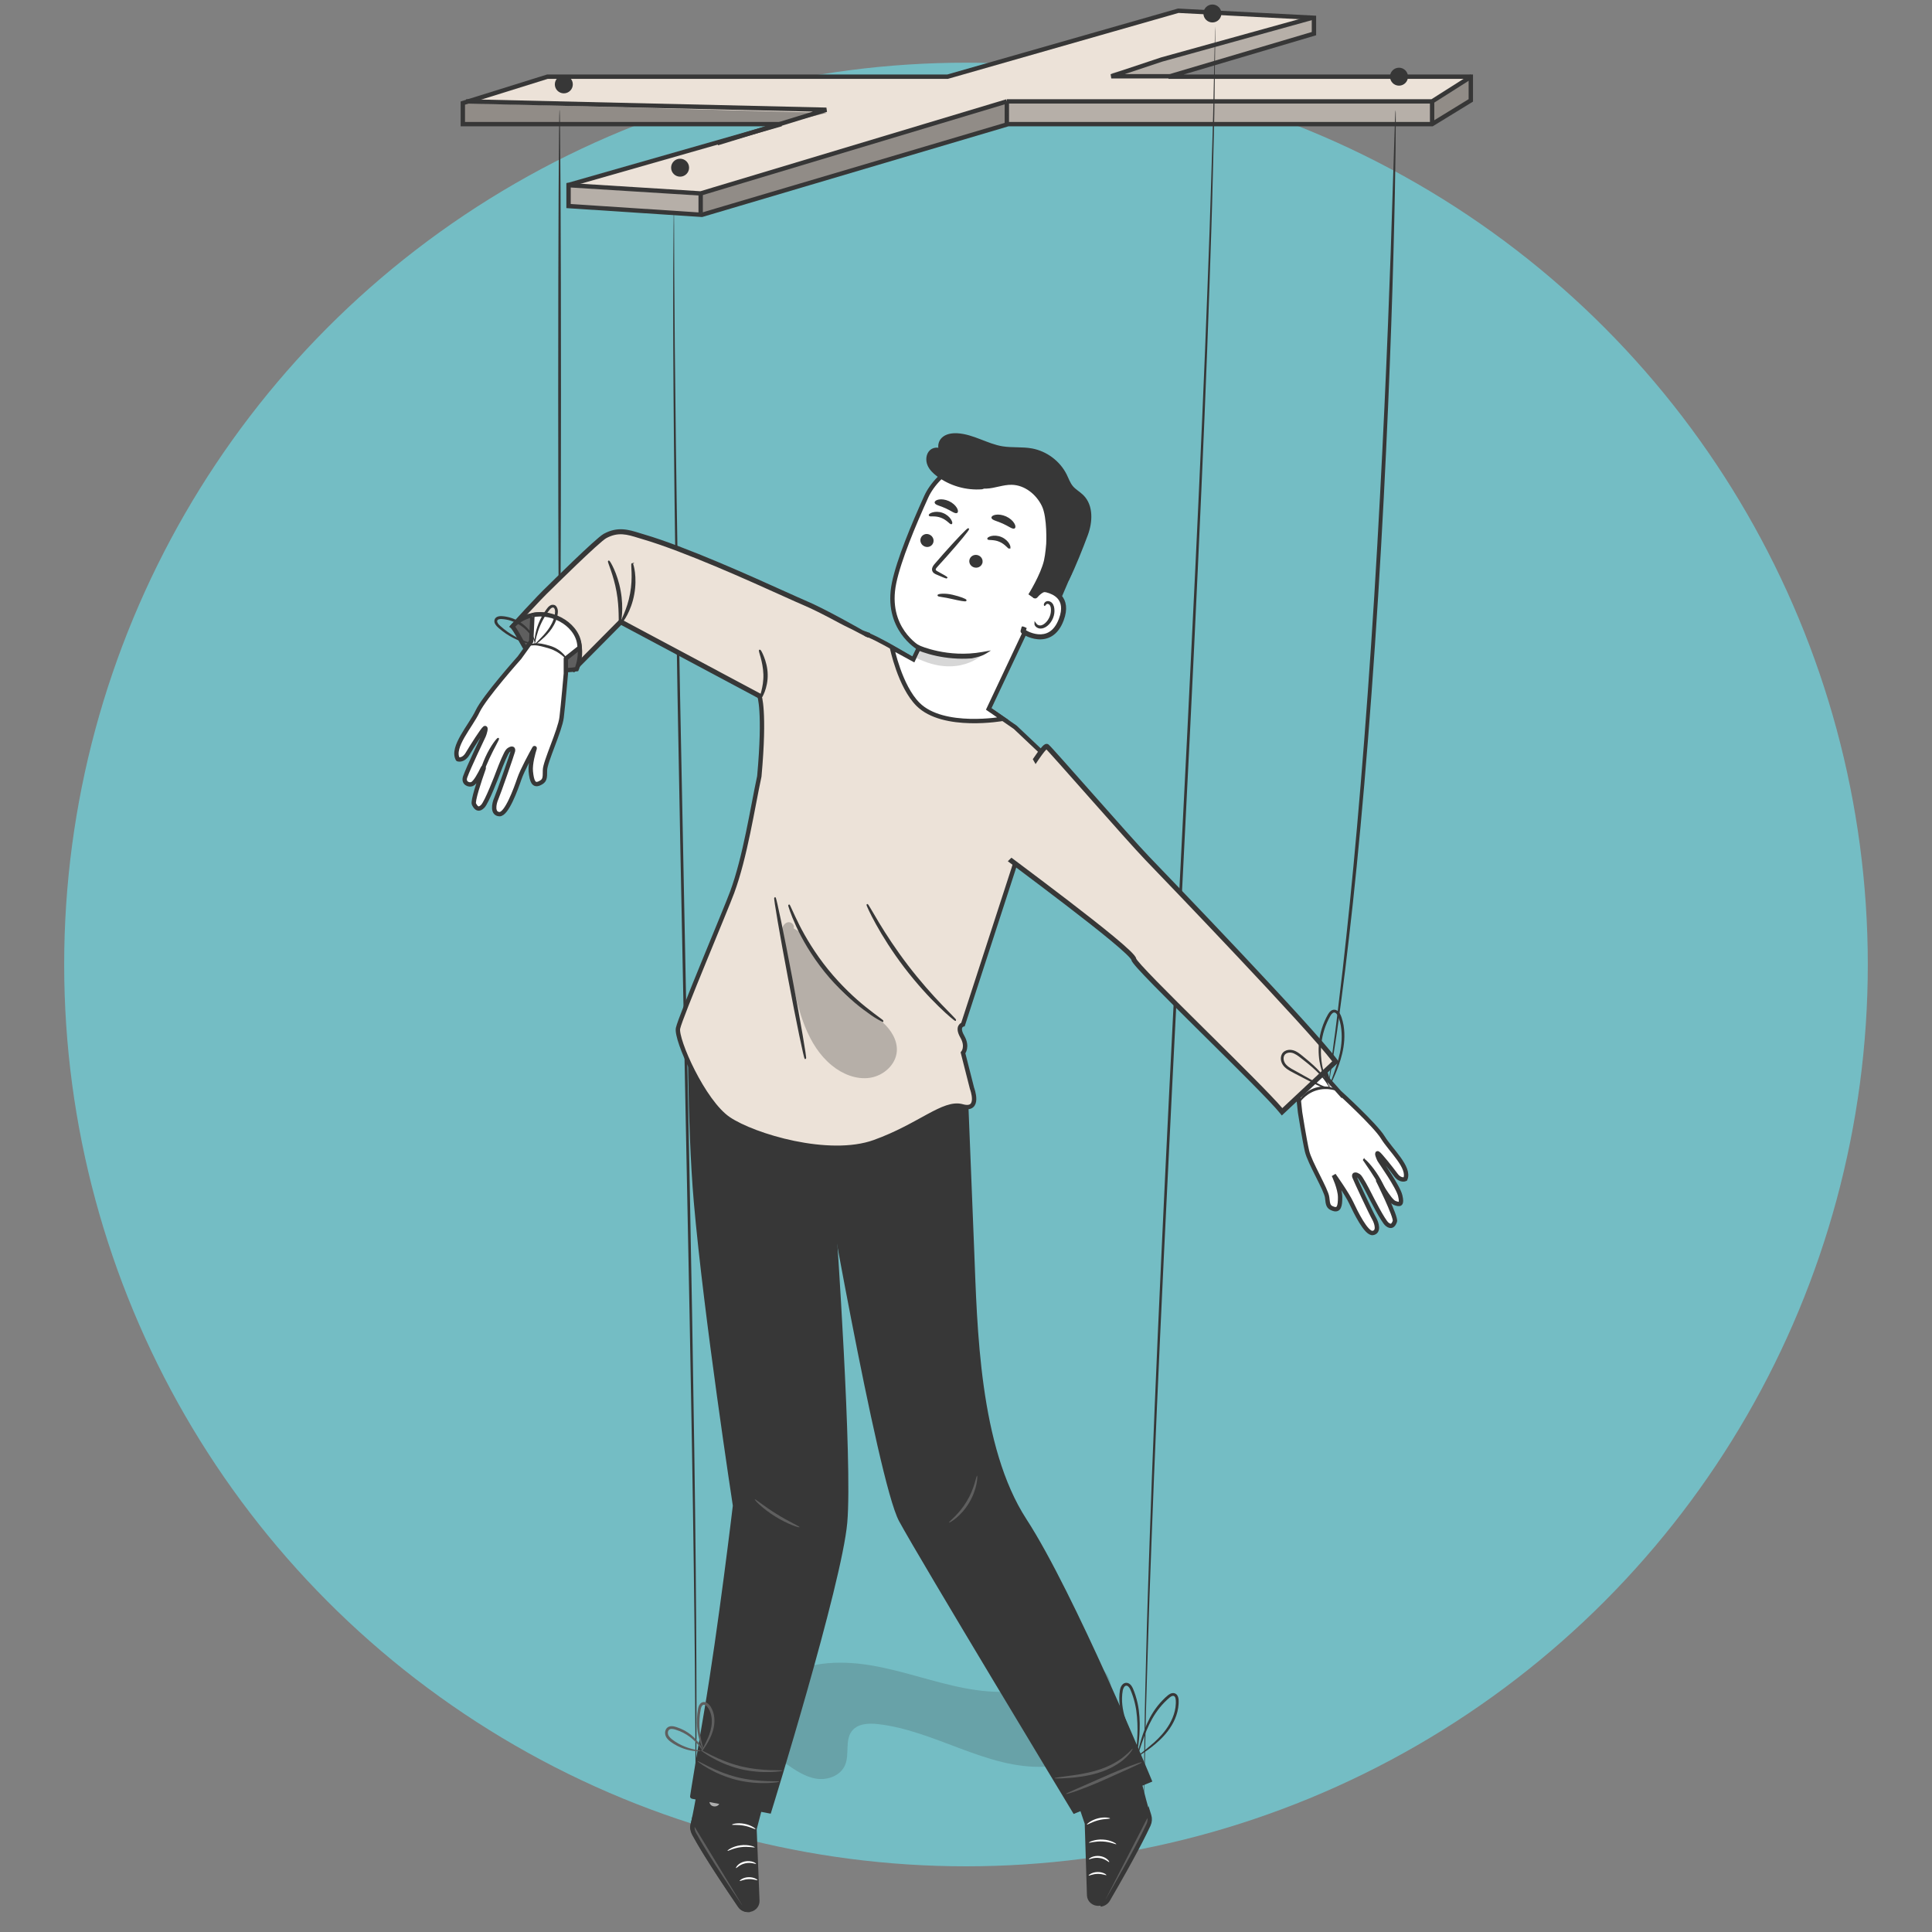 <?xml version="1.0" encoding="UTF-8"?>
<svg xmlns="http://www.w3.org/2000/svg" width="161" height="161" viewBox="0 0 161 161" fill="none">
  <rect x="0" y="0" width="161" height="161" fill="#808080" stroke="none"/>
  <g clip-path="url(#clip0_6083_33501)">
    <circle cx="80.499" cy="80.375" r="75.151" fill="#74BDC4"></circle>
    <path opacity="0.2" d="M92.605 140.664C92.544 139.943 92.191 139.209 91.564 138.89C90.463 138.334 89.243 139.245 88.168 139.86C85.82 141.201 82.959 141.181 80.326 140.668C77.694 140.159 75.148 139.197 72.5 138.767C69.852 138.334 66.972 138.487 64.742 140.033L65.46 146.95C66.254 147.506 67.079 148.074 68.025 148.224C68.971 148.374 70.069 147.971 70.437 147.056C70.79 146.177 70.414 145.049 70.965 144.288C71.44 143.634 72.359 143.586 73.146 143.673C77.91 144.205 82.241 147.443 87.028 147.226C88.559 147.155 90.17 146.658 91.143 145.428C91.731 144.679 92.032 143.732 92.294 142.802C92.487 142.108 92.67 141.39 92.609 140.668L92.605 140.664Z" fill="#373737"></path>
    <path d="M97.382 6.391L109.495 2.803V1.482L98.186 0.895L78.962 6.391H45.616L38.568 8.59V10.346H65.104L47.379 15.412V17.172L58.492 17.902L84.009 10.346H119.338L122.568 8.366V6.391H97.382Z" fill="#ECE2D8" stroke="#373737" stroke-width="0.364"></path>
    <path d="M109.368 1.476L96.798 4.962L92.607 6.357H97.496" stroke="#373737" stroke-width="0.364"></path>
    <path d="M119.343 8.449H83.903M119.343 8.449L122.639 6.357M119.343 8.449V10.3M83.903 8.449L58.389 16.119L47.215 15.421M83.903 8.449V10.328" stroke="#373737" stroke-width="0.364"></path>
    <path d="M38.834 8.449L68.864 9.146L59.785 11.935" stroke="#373737" stroke-width="0.364"></path>
    <path opacity="0.3" d="M47.379 17.172V15.412L58.28 16.106L58.491 17.903L47.379 17.172Z" fill="#373737"></path>
    <path d="M58.389 16.12V17.724" stroke="#373737" stroke-width="0.364"></path>
    <path opacity="0.5" d="M119.338 8.451L122.568 6.391V8.366L119.338 10.346V8.451Z" fill="#373737"></path>
    <path opacity="0.5" d="M83.906 8.553L58.281 16.105L58.492 17.901L84.01 10.345L83.906 8.553Z" fill="#373737"></path>
    <path opacity="0.3" d="M83.906 8.553L119.338 8.45V10.345H84.009L83.906 8.553Z" fill="#373737"></path>
    <path opacity="0.5" d="M38.568 10.346V8.59L68.891 9.401L65.104 10.346H38.568Z" fill="#373737"></path>
    <path opacity="0.3" d="M109.496 1.481L92.578 6.126L97.383 6.39L109.496 2.803V1.481Z" fill="#373737"></path>
    <path d="M57.424 13.974C57.424 14.386 57.088 14.722 56.675 14.722C56.262 14.722 55.926 14.386 55.926 13.974C55.926 13.562 56.262 13.226 56.675 13.226C57.088 13.226 57.424 13.562 57.424 13.974Z" fill="#373737"></path>
    <path d="M117.332 6.39C117.332 6.802 116.996 7.138 116.583 7.138C116.17 7.138 115.834 6.802 115.834 6.39C115.834 5.978 116.17 5.642 116.583 5.642C116.996 5.642 117.332 5.978 117.332 6.39Z" fill="#373737"></path>
    <path d="M101.784 1.123C101.784 1.535 101.447 1.871 101.034 1.871C100.622 1.871 100.285 1.535 100.285 1.123C100.285 0.711 100.622 0.375 101.034 0.375C101.447 0.375 101.784 0.711 101.784 1.123Z" fill="#373737"></path>
    <path d="M46.986 7.779C47.399 7.779 47.735 7.444 47.735 7.031C47.735 6.618 47.399 6.283 46.986 6.283C46.572 6.283 46.236 6.618 46.236 7.031C46.236 7.444 46.572 7.779 46.986 7.779Z" fill="#373737"></path>
    <path d="M57.982 149.998C57.982 149.998 57.974 149.881 57.971 149.658C57.973 149.427 57.967 149.091 57.962 148.654C57.96 147.764 57.957 146.466 57.949 144.795C57.931 141.444 57.895 136.589 57.815 130.597C57.663 118.607 57.319 102.046 56.955 83.756C56.585 65.457 56.273 48.897 56.162 36.903C56.104 30.906 56.09 26.056 56.1 22.705C56.113 21.034 56.124 19.732 56.132 18.846C56.135 18.41 56.142 18.074 56.144 17.843C56.146 17.616 56.156 17.503 56.156 17.503C56.156 17.503 56.164 17.62 56.167 17.843C56.165 18.074 56.171 18.41 56.176 18.847C56.178 19.737 56.181 21.035 56.189 22.706C56.206 26.057 56.243 30.907 56.323 36.904C56.475 48.894 56.819 65.455 57.183 83.754C57.553 102.044 57.864 118.608 57.976 130.598C58.034 136.595 58.048 141.445 58.038 144.8C58.025 146.471 58.014 147.773 58.006 148.663C58.003 149.1 57.995 149.436 57.994 149.667C57.992 149.893 57.982 150.007 57.982 150.007L57.982 149.998Z" fill="#373737"></path>
    <path d="M46.632 9.146C46.695 9.146 46.749 19.76 46.749 32.852C46.749 45.944 46.695 56.561 46.632 56.561C46.569 56.561 46.516 45.947 46.516 32.852C46.516 19.756 46.569 9.146 46.632 9.146Z" fill="#373737"></path>
    <path d="M110.758 89.989C110.758 89.989 110.759 89.916 110.774 89.779C110.789 89.635 110.817 89.43 110.846 89.167C110.916 88.623 111.021 87.833 111.155 86.821C111.301 85.803 111.445 84.555 111.616 83.107C111.8 81.658 111.981 80.007 112.178 78.182C112.976 70.883 113.83 60.789 114.525 49.628C115.214 38.464 115.635 28.355 115.891 21.035C116.01 17.379 116.104 14.42 116.171 12.367C116.207 11.351 116.233 10.558 116.248 10.01C116.259 9.747 116.269 9.542 116.277 9.397C116.28 9.26 116.299 9.188 116.299 9.188C116.299 9.188 116.31 9.26 116.314 9.398C116.311 9.542 116.314 9.748 116.315 10.011C116.306 10.56 116.304 11.352 116.299 12.37C116.275 14.419 116.223 17.379 116.123 21.043C115.928 28.363 115.543 38.477 114.848 49.642C114.153 60.802 113.269 70.9 112.41 78.193C112.201 80.019 112.001 81.669 111.805 83.114C111.609 84.562 111.453 85.809 111.289 86.828C111.131 87.838 111.007 88.629 110.925 89.172C110.877 89.434 110.843 89.636 110.823 89.78C110.796 89.917 110.776 89.985 110.776 89.985L110.758 89.989Z" fill="#373737"></path>
    <path d="M95.322 149.969C95.322 149.969 95.314 149.842 95.317 149.587C95.32 149.328 95.324 148.955 95.329 148.467C95.339 147.478 95.355 146.026 95.379 144.159C95.395 142.287 95.464 140 95.528 137.344C95.588 134.688 95.692 131.662 95.804 128.319C96.251 114.945 97.144 96.478 98.182 76.085C99.221 55.689 100.14 37.222 100.628 23.848C100.753 20.505 100.866 17.48 100.939 14.824C101.013 12.167 101.1 9.88 101.129 8.009C101.171 6.142 101.205 4.69 101.224 3.702C101.238 3.214 101.247 2.84 101.254 2.581C101.261 2.331 101.271 2.2 101.271 2.2C101.271 2.2 101.279 2.327 101.276 2.582C101.274 2.841 101.27 3.214 101.264 3.702C101.254 4.691 101.238 6.142 101.214 8.01C101.199 9.881 101.129 12.168 101.065 14.825C101.005 17.481 100.901 20.507 100.789 23.85C100.342 37.224 99.449 55.691 98.411 76.092C97.373 96.484 96.453 114.947 95.965 128.321C95.84 131.664 95.727 134.689 95.654 137.345C95.581 140.002 95.493 142.289 95.464 144.16C95.422 146.027 95.389 147.478 95.369 148.467C95.355 148.955 95.347 149.329 95.339 149.587C95.332 149.838 95.322 149.969 95.322 149.969Z" fill="#373737"></path>
    <path d="M64.706 145.403L62.875 152.417L63.113 158.397C63.131 158.827 62.763 159.177 62.31 159.154C62.059 159.141 61.825 159.015 61.682 158.809C60.789 157.51 57.528 152.722 57.694 152.216C57.882 151.629 59.107 144.682 59.107 144.682L64.706 145.399V145.403Z" fill="#373737" stroke="#373737" stroke-width="0.364"></path>
    <path d="M62.304 159.159L57.8 151.746L57.728 152.046C57.666 152.305 57.706 152.579 57.836 152.816C58.186 153.452 59.186 155.195 61.654 158.814C61.797 159.024 62.039 159.154 62.304 159.163V159.159Z" fill="#5F5F5F" stroke="#373737" stroke-width="0.364"></path>
    <g opacity="0.6">
      <path d="M59.869 149.824C60.026 149.99 60.026 150.272 59.86 150.424C59.694 150.577 59.393 150.572 59.236 150.411C59.075 150.25 59.066 149.909 59.25 149.775C59.429 149.64 59.783 149.667 59.9 149.86" fill="white"></path>
    </g>
    <path d="M61.333 155.674C61.368 155.706 61.624 155.374 62.113 155.276C62.598 155.168 62.988 155.361 63.006 155.32C63.015 155.302 62.934 155.226 62.768 155.164C62.602 155.101 62.342 155.065 62.073 155.119C61.803 155.177 61.588 155.311 61.471 155.437C61.35 155.562 61.315 155.665 61.333 155.674Z" fill="white"></path>
    <path d="M61.641 156.744C61.667 156.785 61.964 156.61 62.372 156.596C62.78 156.574 63.099 156.717 63.121 156.677C63.153 156.646 62.83 156.413 62.363 156.435C61.896 156.453 61.609 156.717 61.645 156.744H61.641Z" fill="white"></path>
    <path d="M60.627 154.235C60.654 154.276 61.103 154.007 61.735 153.931C62.368 153.846 62.884 153.994 62.897 153.944C62.92 153.908 62.39 153.685 61.708 153.774C61.031 153.859 60.591 154.209 60.623 154.235H60.627Z" fill="white"></path>
    <path d="M61.001 152.055C61.01 152.1 61.458 152.037 62.001 152.14C62.544 152.238 62.934 152.467 62.961 152.427C62.988 152.395 62.611 152.091 62.028 151.983C61.449 151.871 60.983 152.014 61.001 152.055Z" fill="white"></path>
    <path d="M88.252 145.081L90.576 151.952L90.76 157.936C90.773 158.366 91.168 158.688 91.617 158.635C91.868 158.603 92.092 158.46 92.218 158.249C93.016 156.892 95.932 151.885 95.731 151.392C95.497 150.823 93.788 143.979 93.788 143.979L88.256 145.09L88.252 145.081Z" fill="#373737" stroke="#373737" stroke-width="0.364"></path>
    <path d="M91.701 158.712L95.671 150.999L95.761 151.29C95.842 151.545 95.824 151.819 95.712 152.065C95.407 152.723 94.532 154.528 92.325 158.313C92.195 158.533 91.961 158.681 91.701 158.708V158.712Z" fill="#5F5F5F" stroke="#373737" stroke-width="0.364"></path>
    <path d="M92.43 155.173C92.394 155.204 92.116 154.895 91.622 154.833C91.129 154.756 90.756 154.98 90.734 154.94C90.721 154.927 90.797 154.841 90.963 154.765C91.124 154.689 91.38 154.635 91.654 154.671C91.927 154.707 92.147 154.828 92.277 154.944C92.407 155.061 92.452 155.159 92.434 155.168L92.43 155.173Z" fill="white"></path>
    <path d="M92.2 156.257C92.173 156.297 91.868 156.145 91.459 156.158C91.051 156.163 90.746 156.333 90.719 156.293C90.688 156.266 90.993 156.01 91.459 156.002C91.926 155.988 92.231 156.23 92.2 156.261V156.257Z" fill="white"></path>
    <path d="M93.029 153.682C93.007 153.727 92.54 153.489 91.898 153.458C91.261 153.418 90.754 153.601 90.741 153.552C90.719 153.521 91.23 153.256 91.912 153.297C92.594 153.332 93.056 153.651 93.024 153.682H93.029Z" fill="white"></path>
    <path d="M92.505 151.535C92.501 151.585 92.043 151.549 91.514 151.692C90.98 151.831 90.603 152.086 90.576 152.046C90.545 152.019 90.904 151.688 91.473 151.535C92.043 151.383 92.519 151.495 92.505 151.535Z" fill="white"></path>
    <path d="M57.502 84.194C57.502 84.194 57.423 93.559 58.002 100.194C58.83 109.685 61.252 125.471 61.252 125.471C61.252 125.471 60.05 135.621 58.843 142.747C57.636 149.874 57.69 149.717 57.69 149.717L64.101 150.931C64.101 150.931 69.987 131.961 70.426 126.855C70.87 121.749 69.501 102.194 69.501 102.194L70.493 97.077L57.502 84.194Z" fill="#373737" stroke="#373737" stroke-width="0.364"></path>
    <path d="M66.626 127.268C66.608 127.326 65.644 127.026 64.598 126.372C63.549 125.722 62.858 124.992 62.898 124.947C62.943 124.898 63.692 125.539 64.72 126.17C65.742 126.811 66.649 127.196 66.626 127.263V127.268Z" fill="#5F5F5F"></path>
    <path d="M65.23 147.554C65.23 147.581 64.835 147.648 64.18 147.67C63.53 147.688 62.615 147.648 61.641 147.406C60.668 147.16 59.842 146.77 59.277 146.447C58.712 146.12 58.393 145.874 58.407 145.852C58.447 145.771 59.793 146.698 61.7 147.182C63.606 147.648 65.235 147.464 65.23 147.554Z" fill="#5F5F5F"></path>
    <path d="M64.961 148.472C64.961 148.499 64.566 148.566 63.911 148.589C63.26 148.607 62.345 148.566 61.372 148.325C60.398 148.078 59.573 147.689 59.008 147.366C58.442 147.039 58.124 146.793 58.137 146.77C58.178 146.69 59.523 147.617 61.43 148.101C63.337 148.566 64.965 148.383 64.961 148.472Z" fill="#5F5F5F"></path>
    <path d="M58.376 145.905C58.376 145.927 57.945 145.985 57.272 145.811C56.94 145.721 56.55 145.573 56.159 145.331C55.967 145.206 55.76 145.081 55.59 144.866C55.419 144.66 55.338 144.292 55.554 144.023C55.666 143.889 55.845 143.84 55.989 143.849C56.137 143.853 56.267 143.889 56.384 143.929C56.621 144.006 56.846 144.104 57.048 144.212C57.451 144.436 57.77 144.704 57.999 144.964C58.465 145.479 58.6 145.9 58.578 145.905C58.542 145.927 58.358 145.542 57.882 145.076C57.644 144.843 57.33 144.601 56.944 144.4C56.752 144.301 56.541 144.212 56.316 144.144C56.097 144.068 55.845 144.032 55.733 144.171C55.612 144.319 55.639 144.561 55.774 144.722C55.904 144.892 56.097 145.022 56.276 145.143C56.639 145.381 57.007 145.537 57.321 145.645C57.954 145.851 58.38 145.855 58.376 145.896V145.905Z" fill="#5F5F5F"></path>
    <path d="M58.627 145.811C58.627 145.811 58.55 145.713 58.465 145.507C58.38 145.305 58.277 145 58.191 144.611C58.111 144.221 58.057 143.751 58.079 143.227C58.088 142.962 58.12 142.689 58.169 142.407C58.2 142.264 58.236 142.102 58.371 141.959C58.505 141.807 58.77 141.802 58.918 141.91C59.223 142.116 59.336 142.416 59.434 142.689C59.524 142.971 59.546 143.258 59.533 143.527C59.506 144.064 59.327 144.521 59.156 144.875C58.981 145.229 58.806 145.498 58.685 145.681C58.559 145.86 58.483 145.959 58.47 145.95C58.434 145.932 58.69 145.516 59.004 144.808C59.151 144.454 59.304 144.019 59.318 143.518C59.322 143.271 59.3 143.007 59.214 142.756C59.134 142.514 58.999 142.237 58.797 142.107C58.698 142.044 58.604 142.053 58.532 142.12C58.461 142.192 58.416 142.317 58.393 142.447C58.34 142.716 58.308 142.98 58.295 143.236C58.263 143.742 58.295 144.203 58.353 144.584C58.474 145.345 58.663 145.798 58.622 145.811H58.627Z" fill="#5F5F5F"></path>
    <path d="M68.438 95.379C68.438 95.379 73.3 123.397 75.086 126.684C76.872 129.972 89.545 150.935 89.545 150.935L95.79 148.364C95.79 148.364 89.37 132.825 85.391 126.707C81.412 120.588 81.256 110.577 81.001 104.194C80.745 97.816 80.501 91.694 80.501 91.694L68.438 95.383V95.379Z" fill="#373737" stroke="#373737" stroke-width="0.364"></path>
    <path d="M95.144 146.863C95.157 146.895 94.807 147.056 94.247 147.316C93.601 147.607 92.86 147.938 92.044 148.306C90.321 149.076 88.859 149.56 88.836 149.493C88.823 149.461 89.177 149.309 89.743 149.058C90.393 148.772 91.133 148.449 91.95 148.086C93.672 147.316 95.117 146.796 95.139 146.859L95.144 146.863Z" fill="#5F5F5F"></path>
    <path d="M94.44 145.673C94.44 145.673 94.265 146.059 93.771 146.511C93.282 146.968 92.475 147.452 91.497 147.747C90.523 148.038 89.604 148.128 88.949 148.173C88.289 148.213 87.885 148.213 87.881 148.182C87.881 148.15 88.28 148.092 88.931 148.007C89.581 147.922 90.478 147.81 91.425 147.523C92.371 147.241 93.161 146.793 93.659 146.386C94.166 145.982 94.404 145.651 94.435 145.673H94.44Z" fill="#5F5F5F"></path>
    <path d="M94.772 146.345C94.772 146.345 94.785 146.161 94.861 145.843C94.938 145.525 95.054 145.068 95.243 144.513C95.431 143.962 95.696 143.303 96.118 142.649C96.328 142.322 96.584 141.995 96.88 141.691C97.028 141.534 97.181 141.391 97.36 141.247C97.454 141.18 97.562 141.108 97.71 141.09C97.858 141.068 98.029 141.149 98.105 141.274C98.257 141.525 98.217 141.767 98.217 141.986C98.204 142.21 98.172 142.43 98.118 142.64C98.015 143.061 97.845 143.442 97.643 143.778C97.239 144.459 96.723 144.951 96.279 145.332C95.831 145.708 95.44 145.977 95.166 146.156C94.893 146.336 94.74 146.43 94.731 146.416C94.704 146.38 95.301 145.968 96.171 145.207C96.598 144.817 97.082 144.324 97.459 143.67C97.647 143.343 97.804 142.981 97.899 142.586C97.948 142.389 97.975 142.183 97.984 141.977C97.988 141.771 97.997 141.543 97.908 141.408C97.827 141.274 97.656 141.31 97.499 141.435C97.347 141.561 97.185 141.709 97.042 141.856C96.755 142.147 96.508 142.461 96.297 142.775C95.875 143.406 95.602 144.042 95.395 144.58C94.992 145.664 94.812 146.362 94.772 146.353V146.345Z" fill="#373737"></path>
    <path d="M94.736 146.412C94.736 146.412 94.611 146.273 94.472 145.973C94.332 145.672 94.184 145.22 94.032 144.66C93.951 144.382 93.87 144.073 93.758 143.755C93.637 143.442 93.507 143.083 93.417 142.707C93.328 142.326 93.269 141.914 93.274 141.484C93.274 141.269 93.296 141.054 93.332 140.826C93.354 140.709 93.39 140.593 93.458 140.486C93.52 140.378 93.637 140.262 93.794 140.239C93.947 140.212 94.104 140.288 94.193 140.378C94.288 140.472 94.35 140.575 94.4 140.683C94.489 140.893 94.566 141.09 94.629 141.296C94.759 141.704 94.844 142.107 94.898 142.492C95.001 143.267 94.987 143.97 94.951 144.553C94.911 145.135 94.844 145.605 94.79 145.928C94.736 146.25 94.696 146.425 94.678 146.425C94.638 146.42 94.741 145.704 94.785 144.548C94.803 143.97 94.794 143.281 94.687 142.528C94.629 142.152 94.543 141.762 94.413 141.372C94.35 141.175 94.274 140.978 94.193 140.79C94.113 140.611 93.974 140.445 93.835 140.477C93.7 140.49 93.597 140.692 93.561 140.88C93.525 141.081 93.507 141.292 93.502 141.493C93.493 141.901 93.543 142.295 93.624 142.667C93.704 143.039 93.821 143.375 93.938 143.702C94.045 144.033 94.122 144.342 94.189 144.629C94.323 145.198 94.44 145.646 94.552 145.95C94.66 146.255 94.75 146.412 94.732 146.42L94.736 146.412Z" fill="#373737"></path>
    <path d="M81.421 122.98C81.479 122.972 81.452 124.087 80.757 125.234C80.075 126.385 79.102 126.936 79.084 126.877C79.039 126.819 79.909 126.21 80.56 125.113C81.224 124.024 81.349 122.967 81.421 122.98Z" fill="#5F5F5F"></path>
    <path d="M63.277 57.956C63.277 57.956 63.777 59.194 63.277 64.694C62.708 67.328 62.108 71.389 61.009 74.368C60.493 75.774 56.689 84.767 56.501 85.694C56.313 86.621 58.605 91.814 60.713 93.243C62.822 94.668 69.08 96.535 72.866 95.174C76.653 93.812 78.635 91.76 80.188 92.194C81.74 92.629 81.001 90.694 81.001 90.694L80.25 87.738C80.25 87.738 80.686 87.241 80.188 86.377C79.69 85.508 80.25 85.37 80.25 85.37L84.472 72.37L87.244 63.103L84.598 60.603C84.598 60.603 74.306 53.383 71.807 52.729L63.49 57.624L63.277 57.956Z" fill="#ECE2D8" stroke="#373737" stroke-width="0.364"></path>
    <path d="M67.114 88.204C67.051 88.218 66.432 85.23 65.732 81.53C65.032 77.83 64.517 74.825 64.579 74.816C64.642 74.802 65.261 77.79 65.961 81.49C66.661 85.185 67.177 88.195 67.114 88.204Z" fill="#373737" stroke="#373737" stroke-width="0.121"></path>
    <path d="M73.561 85.1C73.561 85.1 73.395 85.028 73.121 84.862C72.843 84.701 72.457 84.437 71.999 84.092C71.075 83.407 69.882 82.341 68.774 80.97C67.67 79.599 66.876 78.206 66.401 77.163C66.163 76.638 65.988 76.209 65.885 75.904C65.781 75.599 65.728 75.429 65.746 75.425C65.781 75.411 66.037 76.074 66.549 77.091C67.06 78.108 67.863 79.469 68.958 80.822C70.052 82.17 71.214 83.245 72.103 83.957C72.991 84.674 73.588 85.059 73.565 85.095L73.561 85.1Z" fill="#373737" stroke="#373737" stroke-width="0.121"></path>
    <path d="M72.273 75.393C72.305 75.375 72.632 75.975 73.197 76.916C73.763 77.857 74.588 79.129 75.606 80.464C76.625 81.794 77.639 82.927 78.397 83.72C79.155 84.513 79.648 84.988 79.622 85.014C79.613 85.028 79.474 84.92 79.24 84.723C79.002 84.526 78.675 84.222 78.28 83.841C77.486 83.075 76.45 81.951 75.422 80.611C74.4 79.272 73.592 77.973 73.058 77.006C72.794 76.522 72.587 76.128 72.457 75.846C72.327 75.568 72.26 75.406 72.273 75.402V75.393Z" fill="#373737" stroke="#373737" stroke-width="0.121"></path>
    <g opacity="0.3">
      <path d="M66.132 77.356C66.244 77.109 65.97 76.823 65.701 76.85C65.432 76.877 65.234 77.132 65.18 77.392C65.127 77.656 65.18 77.925 65.239 78.189C65.486 79.336 65.737 80.482 65.983 81.633C66.553 84.258 67.244 87.089 69.326 88.791C70.209 89.513 71.362 89.983 72.488 89.817C73.619 89.651 74.664 88.729 74.736 87.591C74.794 86.677 74.251 85.822 73.574 85.212C72.897 84.599 72.076 84.169 71.34 83.627C69.308 82.135 67.989 79.896 66.724 77.719" fill="#373737"></path>
    </g>
    <path d="M45.863 48.9C45.863 48.9 49.784 45.012 50.416 44.667C51.627 44.008 52.516 44.411 53.61 44.734C57.984 46.015 65.62 49.648 66.988 50.216C68.697 50.929 71.82 52.725 71.82 52.725H72.448L63.597 58.163L51.726 51.825L47.819 55.766L42.74 52.201C42.74 52.201 44.79 49.907 45.867 48.895L45.863 48.9Z" fill="#ECE2D8"></path>
    <path d="M53.191 44.825C52.251 44.535 51.513 44.309 50.517 44.85C50.458 44.882 50.343 44.967 50.173 45.108C50.009 45.245 49.806 45.423 49.579 45.628C49.125 46.039 48.577 46.556 48.048 47.063C47.519 47.57 47.01 48.066 46.632 48.436C46.444 48.62 46.288 48.773 46.18 48.88L46.055 49.004L46.011 49.047C45.479 49.548 44.702 50.369 44.054 51.069C43.731 51.418 43.442 51.736 43.233 51.967C43.164 52.043 43.104 52.11 43.054 52.165L47.795 55.493L51.688 51.566L63.425 57.833L63.377 58.282L51.766 52.082L47.843 56.039L42.428 52.236L42.584 52.061L42.608 52.035L42.675 51.96C42.733 51.895 42.818 51.802 42.922 51.686C43.132 51.455 43.422 51.136 43.746 50.785C44.393 50.086 45.178 49.256 45.723 48.744L45.76 48.707L45.886 48.583C45.994 48.476 46.15 48.322 46.339 48.137C46.717 47.767 47.227 47.27 47.758 46.761C48.288 46.253 48.839 45.733 49.298 45.318C49.527 45.111 49.734 44.928 49.905 44.786C50.071 44.649 50.217 44.537 50.316 44.483C51.475 43.853 52.381 44.134 53.319 44.426C53.435 44.462 53.552 44.498 53.67 44.533C57.143 45.55 62.669 48.046 65.49 49.32L65.491 49.32L65.491 49.32C66.234 49.656 66.789 49.906 67.069 50.023C67.935 50.384 69.151 51.016 70.145 51.553C70.644 51.823 71.088 52.071 71.409 52.25C71.569 52.34 71.8 52.472 71.889 52.523C71.978 52.573 72.257 52.662 72.257 52.662L72.52 52.752L72.356 53.145L72.131 53.043C72.05 52.996 71.53 52.73 71.409 52.662C71.09 52.483 70.442 52.19 69.946 51.921C68.951 51.383 67.752 50.761 66.908 50.409C66.614 50.287 66.042 50.029 65.281 49.685L65.281 49.685L65.281 49.685C62.445 48.404 56.989 45.941 53.552 44.934C53.428 44.898 53.308 44.861 53.191 44.825Z" fill="#373737"></path>
    <path d="M42.705 52.199C42.705 52.199 44.289 50.318 46.756 51.724C49.224 53.135 48.057 55.765 48.057 55.765C44.132 56.347 43.925 53.852 42.705 52.199Z" fill="#5F5F5F" stroke="#373737" stroke-width="0.364"></path>
    <path d="M44.355 51.267C44.362 51.265 44.368 51.27 44.368 51.277L44.27 53.436C44.27 53.438 44.269 53.441 44.268 53.443L43.292 54.801C43.292 54.801 43.292 54.801 43.292 54.801C43.283 54.812 40.366 58.078 39.797 59.285C39.228 60.493 37.59 62.272 38.153 63.267C38.155 63.27 38.157 63.272 38.16 63.273C38.206 63.287 38.633 63.394 38.976 62.801C39.344 62.174 40.233 60.79 40.39 60.683C40.547 60.58 40.39 61.126 40.309 61.31C40.228 61.493 39.048 63.939 38.766 64.736C38.577 65.269 39.084 65.448 39.34 65.337C39.603 65.225 39.969 64.564 40.248 63.984C40.255 63.969 40.32 63.995 40.314 64.01C39.929 65.099 39.374 66.766 39.497 67.007C39.681 67.374 39.892 67.531 40.228 67.191C40.569 66.85 41.408 64.656 41.565 64.235C41.722 63.818 42.166 62.694 42.35 62.537C42.534 62.38 42.821 62.277 42.745 62.591C42.664 62.904 41.565 66.067 41.359 66.537C41.148 67.007 41.018 67.818 41.619 67.845C42.22 67.872 42.987 65.753 43.283 64.888C43.533 64.158 44.303 62.759 44.535 62.343C44.542 62.33 44.563 62.339 44.559 62.353C44.449 62.694 44.173 63.635 44.234 64.288C44.315 65.099 44.472 65.493 44.943 65.283C45.414 65.072 45.414 64.866 45.414 64.185C45.414 63.505 46.67 60.866 46.8 59.791C46.93 58.723 47.154 56.143 47.155 56.132C47.155 56.131 47.155 56.132 47.155 56.131V54.883C47.155 54.88 47.157 54.876 47.159 54.874L48.294 53.976C48.297 53.974 48.299 53.971 48.299 53.967C48.294 52.16 46.117 50.86 44.355 51.267Z" fill="white" stroke="#373737" stroke-width="0.364"></path>
    <path d="M50.726 46.771C50.771 46.74 51.403 47.788 51.663 49.253C51.933 50.717 51.704 51.918 51.65 51.904C51.578 51.9 51.695 50.717 51.435 49.293C51.184 47.868 50.663 46.802 50.726 46.771Z" fill="#373737" stroke="#373737" stroke-width="0.121"></path>
    <path d="M52.678 46.987C52.727 46.964 53.059 48.106 52.795 49.513C52.544 50.924 51.835 51.873 51.794 51.833C51.727 51.797 52.328 50.825 52.566 49.468C52.822 48.115 52.606 46.996 52.683 46.982L52.678 46.987Z" fill="#373737" stroke="#373737" stroke-width="0.121"></path>
    <path d="M63.317 54.194C63.348 54.189 63.474 54.405 63.613 54.765C63.752 55.123 63.904 55.628 63.913 56.191C63.931 56.755 63.806 57.263 63.671 57.623C63.532 57.983 63.398 58.197 63.371 58.194C63.29 58.184 63.712 57.303 63.676 56.194C63.64 55.087 63.227 54.204 63.312 54.194H63.317Z" fill="#373737" stroke="#373737" stroke-width="0.121"></path>
    <path d="M41.521 61.548C41.579 61.588 41.139 62.282 40.722 63.2C40.3 64.114 40.058 64.898 39.991 64.88C39.933 64.867 40.076 64.038 40.511 63.102C40.938 62.166 41.471 61.512 41.521 61.548Z" fill="#373737" stroke="#373737" stroke-width="0.121"></path>
    <path d="M44.531 53.7C44.531 53.727 44.056 53.691 43.351 53.422C43.002 53.288 42.593 53.091 42.176 52.813C41.97 52.674 41.759 52.513 41.553 52.334C41.449 52.244 41.337 52.137 41.261 51.993C41.176 51.864 41.162 51.604 41.328 51.469C41.49 51.339 41.665 51.344 41.808 51.344C41.952 51.353 42.091 51.366 42.23 51.398C42.504 51.451 42.759 51.541 42.988 51.648C43.45 51.868 43.805 52.168 44.051 52.459C44.303 52.746 44.446 53.024 44.527 53.221C44.608 53.418 44.626 53.534 44.612 53.539C44.567 53.561 44.433 53.1 43.926 52.576C43.675 52.316 43.329 52.047 42.894 51.85C42.674 51.756 42.436 51.675 42.185 51.631C41.947 51.595 41.62 51.541 41.481 51.653C41.342 51.761 41.508 52.02 41.7 52.172C41.893 52.347 42.095 52.504 42.293 52.647C42.688 52.925 43.073 53.131 43.41 53.283C44.083 53.584 44.536 53.678 44.527 53.713L44.531 53.7Z" fill="#373737"></path>
    <path d="M44.553 53.652C44.526 53.652 44.508 53.213 44.688 52.528C44.778 52.187 44.926 51.793 45.15 51.381C45.262 51.175 45.397 50.969 45.545 50.763C45.617 50.66 45.706 50.548 45.841 50.463C45.971 50.369 46.218 50.364 46.343 50.516C46.568 50.812 46.478 51.117 46.438 51.363C46.379 51.618 46.285 51.851 46.173 52.062C45.949 52.483 45.661 52.801 45.415 53.047C44.908 53.531 44.549 53.773 44.531 53.755C44.504 53.728 44.827 53.437 45.294 52.931C45.522 52.675 45.782 52.362 45.98 51.963C46.079 51.766 46.164 51.547 46.213 51.314C46.263 51.09 46.294 50.812 46.173 50.673C46.065 50.543 45.863 50.7 45.729 50.902C45.581 51.094 45.45 51.291 45.338 51.488C45.114 51.878 44.953 52.254 44.845 52.577C44.63 53.226 44.589 53.656 44.553 53.652Z" fill="#373737"></path>
    <path d="M44.002 53.813C44.002 53.813 44.168 53.656 44.518 53.611C44.868 53.566 45.339 53.669 45.823 53.813C46.33 53.961 46.725 54.252 46.958 54.503C47.192 54.753 47.281 54.946 47.255 54.964C47.205 55.013 46.703 54.315 45.756 54.037C45.272 53.893 44.845 53.773 44.527 53.777C44.213 53.777 44.015 53.849 44.002 53.813Z" fill="#373737"></path>
    <path d="M111.636 91.045C111.636 91.045 114.601 93.746 115.238 94.789C115.875 95.833 117.531 97.298 117.109 98.256C117.109 98.256 116.71 98.44 116.315 97.907C115.92 97.369 114.983 96.196 114.83 96.115C114.678 96.034 114.87 96.518 114.96 96.68C115.05 96.836 116.517 98.897 116.687 99.645C116.862 100.397 116.669 100.415 116.221 100.245C115.772 100.075 114.808 98.301 114.808 98.301C114.808 98.301 116.369 101.427 116.239 101.781C116.109 102.135 115.929 102.292 115.588 102.019C115.247 101.741 114.278 99.824 114.094 99.461C113.91 99.098 113.399 98.117 113.22 97.992C113.04 97.867 112.766 97.799 112.87 98.077C112.973 98.355 114.269 101.127 114.507 101.535C114.74 101.943 114.938 102.668 114.395 102.749C113.852 102.829 112.955 100.98 112.6 100.223C112.246 99.466 111.147 97.925 111.147 97.925C111.147 97.925 111.672 99.022 111.676 99.766C111.681 100.509 111.578 100.881 111.129 100.738C110.68 100.594 110.662 100.402 110.595 99.784C110.532 99.165 109.137 96.885 108.917 95.922C108.697 94.96 108.339 92.693 108.339 92.693L108.217 91.551L106.158 89.58C106.158 89.58 106.252 86.785 109.151 86.915L109.716 87.049L110.617 89.911L111.636 91.054V91.045Z" fill="white" stroke="#373737" stroke-width="0.364"></path>
    <path d="M113.65 96.625C113.695 96.585 114.301 97.167 114.839 98.045C115.382 98.923 115.624 99.729 115.566 99.747C115.503 99.774 115.167 99.022 114.637 98.166C114.112 97.306 113.597 96.665 113.65 96.621V96.625Z" fill="#373737" stroke="#373737" stroke-width="0.121"></path>
    <path d="M95.583 71.502C94.031 69.889 87.553 62.449 87.248 62.207C86.943 61.965 84.287 66.557 84.287 66.557L83.17 70.884C83.417 71.13 94.381 79.148 94.484 79.945C94.56 80.536 105.314 90.718 106.839 92.648L111.298 88.469C109.374 85.831 97.135 73.114 95.583 71.502Z" fill="#ECE2D8"></path>
    <path d="M87.062 62.034C87.108 62.008 87.25 61.941 87.379 62.044C87.412 62.07 87.467 62.126 87.527 62.19C87.593 62.26 87.68 62.354 87.785 62.469C87.996 62.7 88.28 63.017 88.618 63.396C89.185 64.032 89.903 64.843 90.667 65.707L90.668 65.708L91.105 66.202C92.959 68.296 94.963 70.555 95.735 71.357C96.511 72.163 99.959 75.746 103.454 79.457C106.943 83.162 110.496 87.013 111.468 88.346L111.577 88.495L106.817 92.957L106.675 92.778C106.303 92.306 105.354 91.317 104.127 90.079C103.029 88.971 101.717 87.671 100.415 86.382L99.971 85.943C98.527 84.513 97.127 83.123 96.083 82.054C95.561 81.519 95.126 81.063 94.819 80.721C94.665 80.55 94.541 80.405 94.454 80.292C94.41 80.236 94.372 80.183 94.344 80.138C94.323 80.103 94.29 80.046 94.279 79.983C94.277 79.98 94.273 79.972 94.265 79.959C94.249 79.933 94.222 79.896 94.183 79.849C94.104 79.755 93.987 79.634 93.834 79.488C93.529 79.197 93.096 78.821 92.574 78.388C91.531 77.523 90.146 76.441 88.754 75.374C87.362 74.307 85.966 73.257 84.902 72.459L84.602 72.233L84.6 72.232C84.375 72.063 84.168 71.908 83.984 71.77L84.287 71.474L84.853 71.899L85.154 72.124C86.218 72.923 87.616 73.974 89.009 75.042C90.402 76.11 91.792 77.196 92.842 78.067C93.366 78.501 93.808 78.885 94.124 79.186C94.281 79.336 94.411 79.469 94.504 79.58C94.55 79.636 94.591 79.689 94.622 79.74C94.648 79.781 94.677 79.836 94.689 79.898C94.691 79.902 94.695 79.909 94.701 79.918C94.718 79.946 94.745 79.985 94.785 80.036C94.864 80.138 94.98 80.274 95.131 80.442C95.432 80.777 95.862 81.228 96.383 81.762C97.424 82.828 98.822 84.215 100.266 85.646L100.71 86.085C102.012 87.374 103.326 88.675 104.425 89.785C105.515 90.885 106.404 91.806 106.859 92.343L111.019 88.444C109.928 87.016 106.525 83.329 103.149 79.744C99.656 76.034 96.209 72.453 95.433 71.647C94.653 70.836 92.641 68.569 90.791 66.479L90.354 65.985L90.353 65.984C89.589 65.12 88.872 64.31 88.305 63.674C87.968 63.296 87.684 62.98 87.475 62.751C87.371 62.636 87.286 62.544 87.223 62.478L87.201 62.454C87.195 62.46 87.189 62.466 87.182 62.472C87.092 62.563 86.97 62.712 86.826 62.909C86.667 63.124 86.487 63.388 86.299 63.674L86.066 63.266C86.215 63.044 86.358 62.837 86.488 62.661C86.636 62.461 86.772 62.291 86.885 62.177C86.94 62.122 87 62.069 87.062 62.034Z" fill="#373737"></path>
    <path d="M111.553 90.926C111.535 90.958 111.333 90.868 110.997 90.805C110.661 90.738 110.176 90.716 109.683 90.873C109.189 91.029 108.803 91.325 108.565 91.571C108.323 91.818 108.211 92.006 108.18 91.988C108.153 91.975 108.216 91.755 108.44 91.459C108.66 91.168 109.063 90.819 109.611 90.649C110.158 90.478 110.692 90.532 111.037 90.649C111.387 90.761 111.567 90.908 111.553 90.931V90.926Z" fill="#373737"></path>
    <path d="M110.908 90.529C110.908 90.529 110.792 90.659 110.5 90.654C110.213 90.654 109.841 90.471 109.423 90.251C108.979 90.018 108.477 89.758 107.93 89.476C107.656 89.324 107.337 89.19 107.064 88.93C106.795 88.679 106.611 88.222 106.835 87.819C106.952 87.622 107.167 87.514 107.364 87.492C107.566 87.465 107.768 87.51 107.939 87.586C108.279 87.747 108.517 87.985 108.768 88.182C109.262 88.585 109.688 88.97 110.011 89.338C110.334 89.7 110.545 90.036 110.666 90.278C110.787 90.52 110.823 90.668 110.814 90.672C110.778 90.69 110.554 90.13 109.89 89.445C109.563 89.105 109.132 88.737 108.634 88.348C108.383 88.159 108.131 87.927 107.844 87.797C107.571 87.662 107.185 87.685 107.032 87.94C106.884 88.195 106.996 88.563 107.225 88.769C107.45 88.993 107.755 89.131 108.033 89.288C108.571 89.588 109.065 89.866 109.504 90.108C109.921 90.35 110.253 90.538 110.509 90.565C110.765 90.601 110.899 90.511 110.908 90.533V90.529Z" fill="#373737"></path>
    <path d="M110.608 90.251C110.608 90.251 110.491 90.103 110.357 89.794C110.218 89.49 110.052 89.028 109.957 88.428C109.863 87.832 109.845 87.102 109.998 86.314C110.078 85.92 110.2 85.517 110.375 85.114C110.46 84.912 110.563 84.715 110.675 84.518C110.738 84.419 110.805 84.312 110.922 84.227C111.034 84.141 111.213 84.11 111.357 84.177C111.631 84.316 111.72 84.572 111.797 84.782C111.868 84.997 111.922 85.216 111.963 85.431C112.034 85.866 112.048 86.292 112.021 86.69C111.967 87.492 111.765 88.186 111.568 88.751C111.37 89.315 111.169 89.758 111.03 90.063C110.89 90.368 110.805 90.529 110.787 90.524C110.747 90.511 111.043 89.83 111.406 88.701C111.581 88.137 111.761 87.452 111.801 86.677C111.824 86.292 111.801 85.884 111.734 85.472C111.698 85.266 111.644 85.06 111.572 84.858C111.51 84.661 111.406 84.46 111.263 84.392C111.124 84.325 110.976 84.455 110.872 84.639C110.769 84.827 110.666 85.015 110.585 85.208C110.415 85.593 110.294 85.983 110.213 86.359C110.052 87.116 110.052 87.823 110.123 88.406C110.271 89.579 110.662 90.229 110.612 90.251H110.608Z" fill="#373737"></path>
    <path d="M88.755 42.488L85.08 38.744L83.856 38.363C81.227 37.212 78.136 39.295 77.18 41.409C76.117 43.756 74.906 46.659 74.511 48.562C73.712 52.383 76.57 53.995 76.57 53.995L76.112 54.95L74.336 53.981C74.336 53.981 74.988 57.183 76.499 58.694C78.603 60.797 83.582 59.899 83.582 59.899L82.393 59.08L89.405 44.204C89.67 43.55 89.387 42.806 88.755 42.488Z" fill="white" stroke="#373737" stroke-width="0.364"></path>
    <path d="M76.795 44.842C76.692 45.084 76.813 45.366 77.064 45.478C77.315 45.59 77.598 45.482 77.701 45.24C77.804 44.999 77.683 44.717 77.432 44.605C77.18 44.492 76.898 44.6 76.795 44.842Z" fill="#373737" stroke="#373737" stroke-width="0.121"></path>
    <path d="M77.453 42.941C77.489 43.022 77.938 42.897 78.436 43.089C78.938 43.273 79.203 43.667 79.284 43.627C79.32 43.609 79.302 43.479 79.189 43.304C79.077 43.129 78.853 42.914 78.539 42.798C78.229 42.681 77.924 42.699 77.727 42.758C77.53 42.816 77.435 42.906 77.453 42.946V42.941Z" fill="#373737" stroke="#373737" stroke-width="0.121"></path>
    <path d="M78.888 48.137C78.902 48.11 78.61 47.94 78.135 47.685C78.014 47.622 77.901 47.55 77.915 47.456C77.919 47.353 78.027 47.237 78.144 47.112C78.382 46.847 78.628 46.574 78.888 46.287C79.934 45.109 80.746 44.12 80.696 44.079C80.647 44.039 79.759 44.962 78.713 46.14C78.458 46.431 78.216 46.709 77.982 46.977C77.879 47.103 77.736 47.237 77.727 47.452C77.727 47.559 77.794 47.663 77.866 47.716C77.937 47.77 78.009 47.801 78.072 47.828C78.566 48.048 78.879 48.169 78.893 48.142L78.888 48.137Z" fill="#373737" stroke="#373737" stroke-width="0.121"></path>
    <path opacity="0.2" d="M76.561 53.992C76.561 53.992 78.934 55.067 81.89 54.538C81.89 54.538 79.881 56.549 76.391 54.843L76.765 54.075L76.561 53.992Z" fill="#373737"></path>
    <path d="M76.352 53.95V53.667L76.648 53.801L76.653 53.804L76.672 53.812C76.688 53.819 76.714 53.83 76.748 53.843C76.815 53.87 76.916 53.909 77.047 53.954C77.309 54.044 77.689 54.159 78.161 54.259C79.105 54.458 80.41 54.591 81.854 54.333L82.578 54.203C82.578 54.203 82.203 54.467 81.937 54.589C81.582 54.752 80.975 54.865 80.975 54.865C79.848 54.951 78.845 54.83 78.075 54.668C77.584 54.565 77.186 54.444 76.91 54.349C76.815 54.316 76.734 54.287 76.668 54.261L76.307 54.046L76.352 53.95Z" fill="#373737"></path>
    <path d="M77.948 41.885C77.984 42.037 78.397 42.099 78.832 42.306C79.272 42.498 79.59 42.767 79.73 42.695C79.792 42.659 79.788 42.521 79.68 42.341C79.572 42.162 79.353 41.952 79.052 41.813C78.751 41.678 78.446 41.647 78.245 41.687C78.038 41.723 77.935 41.813 77.948 41.885Z" fill="#373737" stroke="#373737" stroke-width="0.121"></path>
    <path d="M81.797 46.942C81.703 47.188 81.42 47.309 81.16 47.215C80.904 47.121 80.77 46.852 80.864 46.606C80.958 46.36 81.241 46.239 81.497 46.333C81.752 46.427 81.887 46.7 81.793 46.942H81.797Z" fill="#373737" stroke="#373737" stroke-width="0.121"></path>
    <path d="M84.126 45.669C84.045 45.705 83.807 45.302 83.314 45.096C82.825 44.88 82.358 44.983 82.331 44.898C82.318 44.863 82.421 44.778 82.623 44.728C82.825 44.679 83.134 44.679 83.439 44.813C83.744 44.943 83.955 45.167 84.054 45.342C84.157 45.521 84.162 45.651 84.121 45.664L84.126 45.669Z" fill="#373737" stroke="#373737" stroke-width="0.121"></path>
    <path d="M84.525 43.985C84.381 44.056 84.049 43.779 83.596 43.582C83.147 43.371 82.721 43.3 82.681 43.147C82.667 43.075 82.775 42.99 82.986 42.955C83.197 42.919 83.511 42.955 83.82 43.093C84.13 43.232 84.359 43.452 84.466 43.631C84.579 43.815 84.583 43.949 84.516 43.985H84.525Z" fill="#373737" stroke="#373737" stroke-width="0.121"></path>
    <path d="M86.167 49.853C86.27 49.585 86.822 49.069 87.104 49.128C87.858 49.285 89.114 49.827 88.441 51.632C87.522 54.095 85.234 52.666 85.256 52.595C85.274 52.536 85.817 50.781 86.171 49.853H86.167Z" fill="white"></path>
    <path d="M86.269 51.949C86.269 51.949 86.3 51.994 86.363 52.056C86.421 52.115 86.533 52.182 86.681 52.182C86.977 52.182 87.35 51.85 87.529 51.411C87.619 51.188 87.65 50.959 87.637 50.753C87.628 50.543 87.561 50.377 87.435 50.305C87.314 50.224 87.193 50.269 87.139 50.328C87.081 50.386 87.076 50.44 87.063 50.44C87.054 50.44 87.027 50.377 87.081 50.283C87.107 50.238 87.161 50.189 87.237 50.166C87.314 50.139 87.412 50.148 87.498 50.193C87.682 50.278 87.789 50.516 87.803 50.744C87.83 50.977 87.798 51.237 87.695 51.488C87.493 51.98 87.067 52.348 86.672 52.321C86.484 52.303 86.358 52.195 86.304 52.11C86.251 52.021 86.26 51.962 86.269 51.958V51.949Z" fill="#373737" stroke="#373737" stroke-width="0.121"></path>
    <path d="M80.492 50.032C80.474 50.099 79.954 49.996 79.326 49.853C78.702 49.701 78.191 49.678 78.182 49.616C78.173 49.549 78.729 49.468 79.375 49.625C80.017 49.773 80.506 49.974 80.492 50.032Z" fill="#373737" stroke="#373737" stroke-width="0.121"></path>
    <path d="M86.82 42.16C87.292 43.128 87.184 45.32 87.184 45.32C87.184 45.32 87.121 46.166 87.001 46.694C86.73 47.88 85.701 49.526 85.701 49.526L86.15 49.846C86.951 48.646 88.001 49.194 88.501 49.694L89.283 47.868C89.283 47.868 90.368 43.793 89.745 41.99C89.123 40.186 87.529 38.715 85.735 38.068C83.94 37.421 81.394 37.534 79.873 38.683C79.667 38.837 79.572 39.309 79.564 39.363C79.564 39.363 79.894 39.634 79.965 39.717C80.504 40.372 81.354 40.752 82.198 40.718C82.912 40.69 83.597 40.385 84.308 40.4C85.384 40.418 86.348 41.192 86.82 42.16Z" fill="#373737"></path>
    <path d="M88.999 48.194C89.499 47.194 90.127 45.603 90.52 44.548C90.913 43.492 90.984 42.164 90.188 41.368C89.917 41.095 89.564 40.909 89.312 40.616C89.061 40.323 88.935 39.946 88.763 39.597C88.227 38.526 87.172 37.736 85.997 37.511C85.185 37.358 84.343 37.463 83.524 37.33C82.23 37.119 81.067 36.313 79.761 36.243C79.326 36.222 78.853 36.294 78.552 36.608C78.249 36.919 78.229 37.515 78.6 37.743C78.431 37.388 77.883 37.349 77.594 37.612C77.306 37.879 77.268 38.341 77.414 38.703C77.56 39.065 77.859 39.346 78.174 39.583C79.21 40.355 80.53 40.736 81.819 40.636L84.407 39.543L87.124 40.43L89.593 42.461L87.933 47.236L88.999 48.194Z" fill="#373737" stroke="#373737" stroke-width="0.278"></path>
    <path d="M86.186 49.859C86.29 49.898 86.402 49.851 86.47 49.762C86.473 49.758 86.476 49.755 86.479 49.751C86.541 49.676 86.619 49.598 86.703 49.528C86.787 49.458 86.871 49.402 86.944 49.367C87.018 49.332 87.104 49.34 87.183 49.36C87.519 49.445 87.9 49.605 88.149 49.897C88.412 50.205 88.563 50.707 88.245 51.558C88.028 52.141 87.739 52.471 87.443 52.653C87.147 52.835 86.823 52.881 86.514 52.855C86.203 52.828 85.915 52.729 85.704 52.631C85.62 52.591 85.55 52.553 85.499 52.521L85.557 52.336C85.557 52.336 85.176 52.123 85.14 52.236C85.105 52.349 85.06 52.52 85.056 52.532C85.034 52.603 85.056 52.662 85.065 52.682C85.076 52.706 85.089 52.724 85.096 52.733C85.112 52.753 85.129 52.769 85.14 52.779C85.166 52.802 85.198 52.826 85.234 52.849C85.305 52.896 85.406 52.953 85.527 53.01C85.768 53.123 86.105 53.24 86.478 53.272C86.853 53.304 87.272 53.249 87.663 53.009C88.054 52.768 88.396 52.353 88.638 51.704C88.994 50.75 88.853 50.078 88.468 49.626C88.098 49.191 87.539 49.004 87.147 48.922C87.009 48.894 86.871 48.938 86.763 48.989C86.65 49.044 86.536 49.122 86.435 49.207C86.332 49.292 86.235 49.389 86.156 49.484C86.131 49.515 86.106 49.547 86.083 49.579C86.01 49.682 86.068 49.814 86.186 49.859Z" fill="#373737"></path>
  </g>
  <defs>
    <clipPath id="clip0_6083_33501">
      <rect width="160" height="160" fill="white" transform="translate(0.5 0.375)"></rect>
    </clipPath>
  </defs>
</svg>